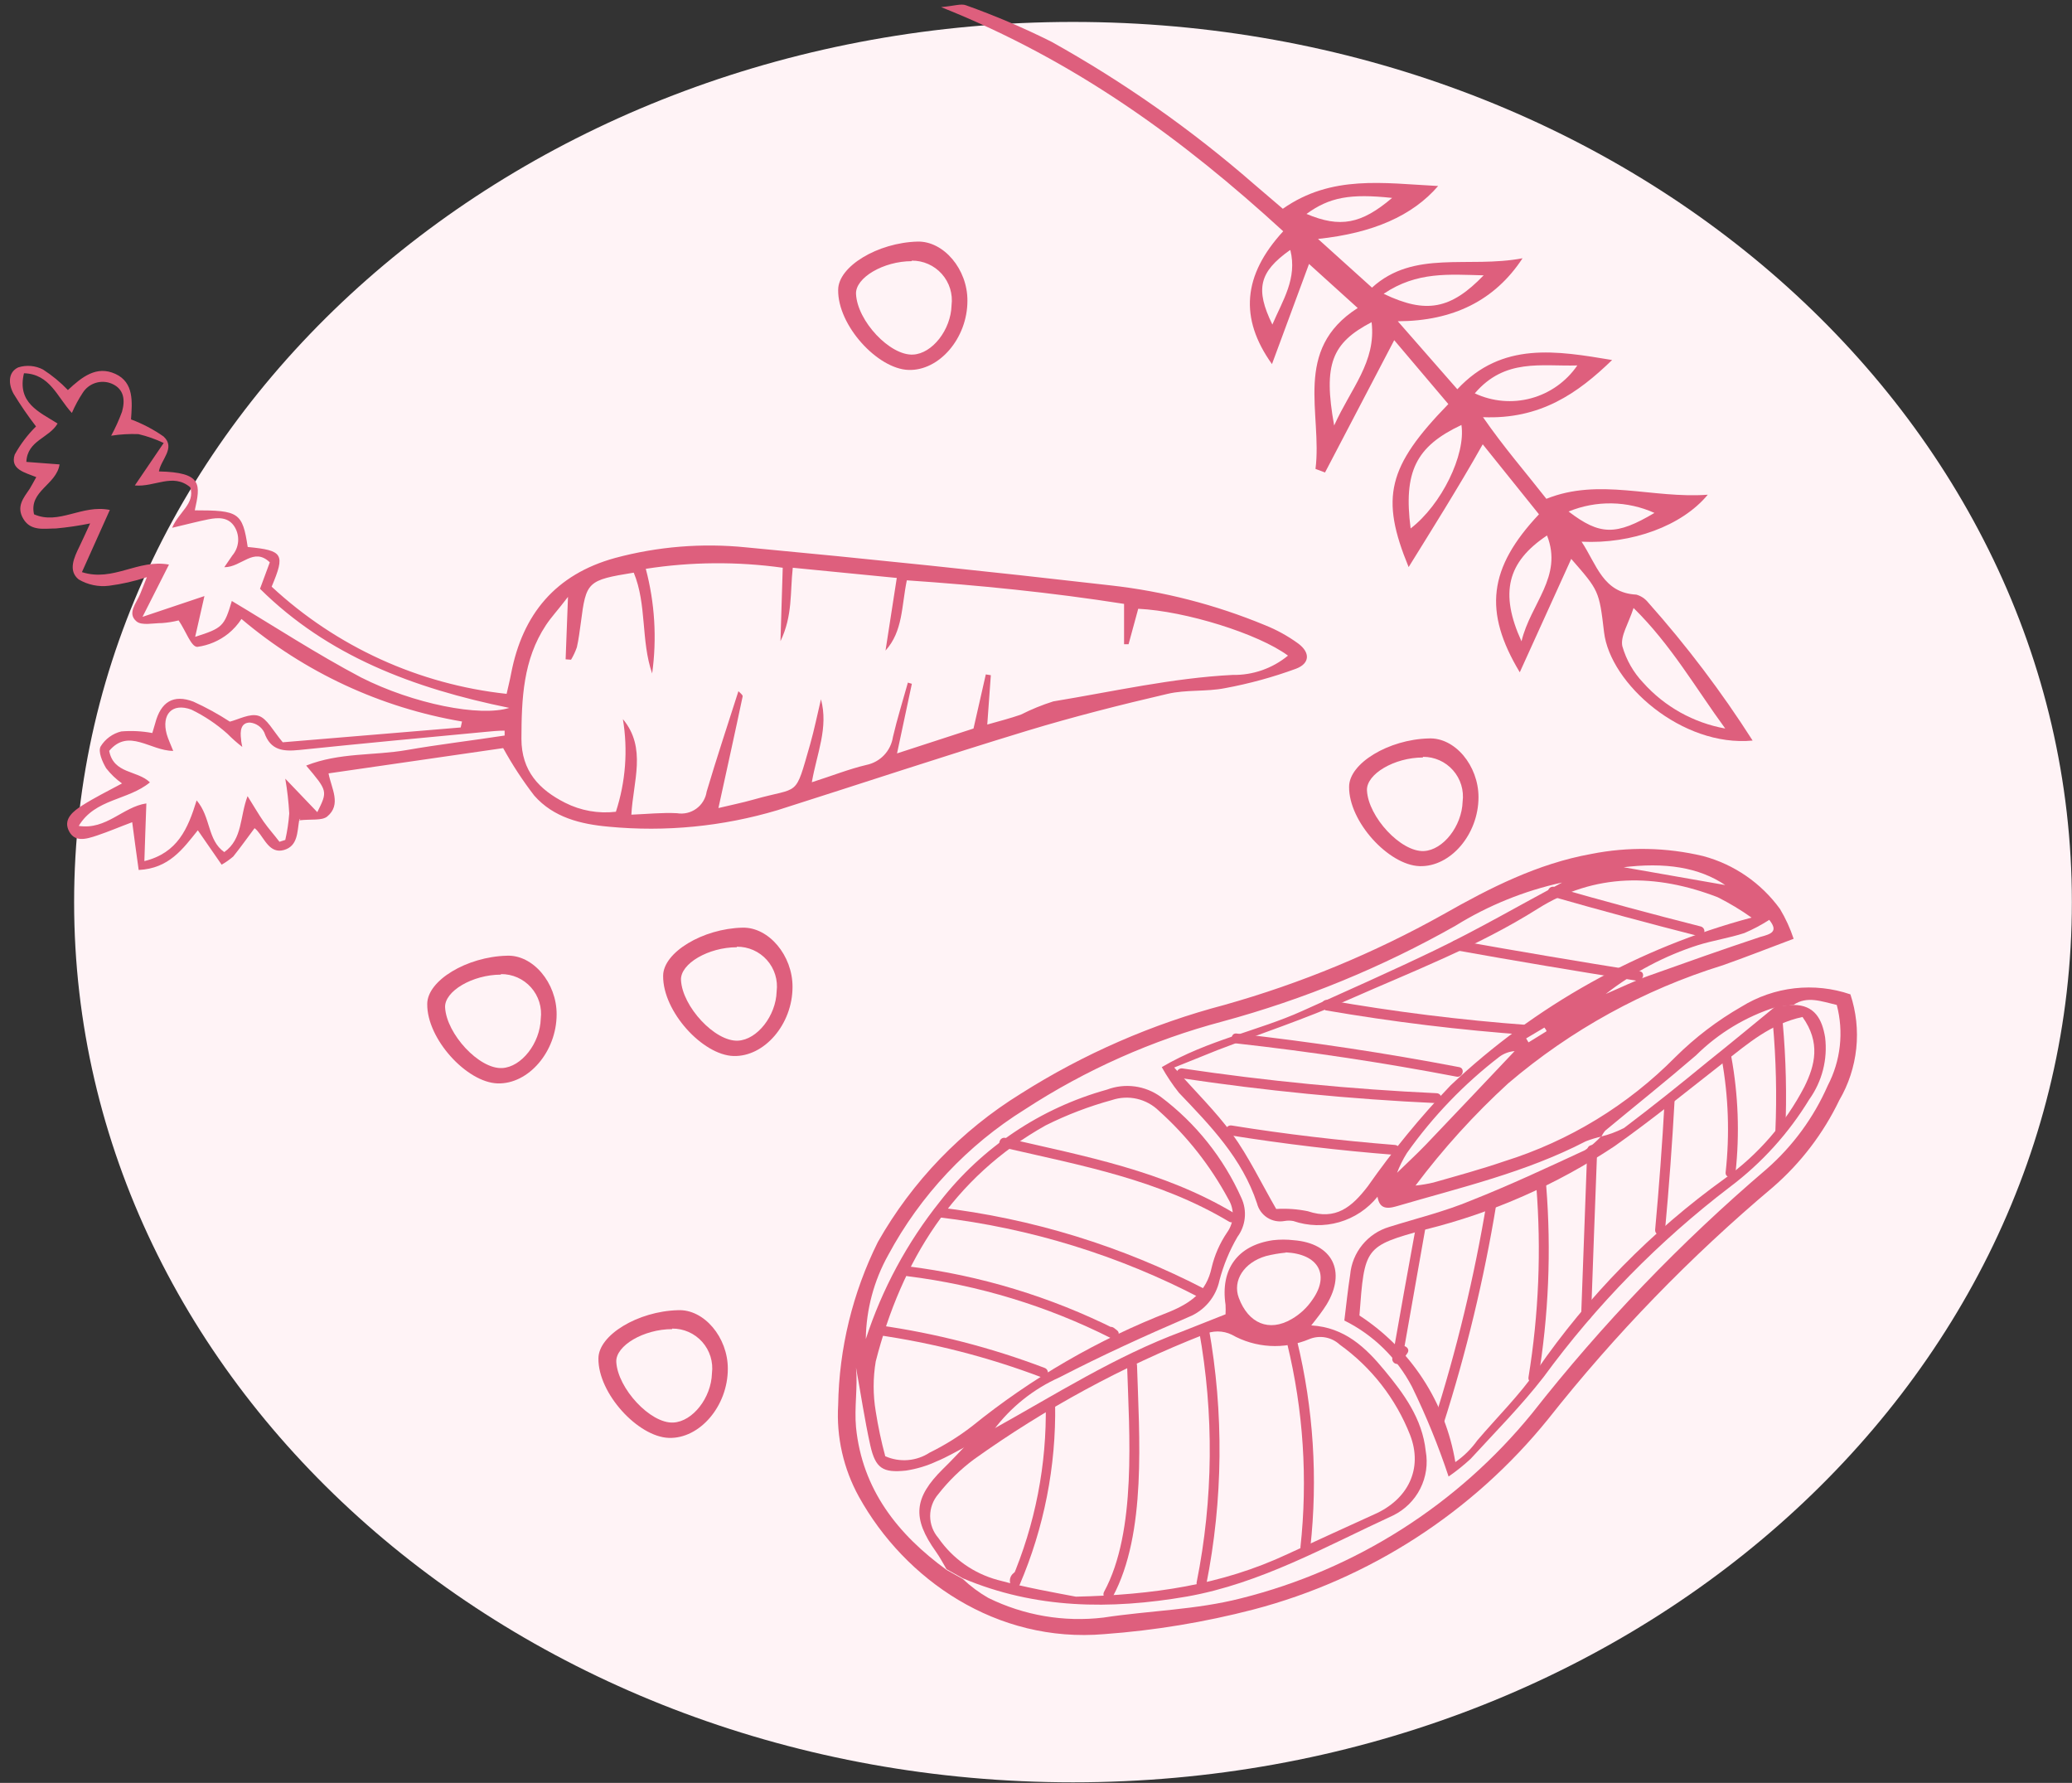<?xml version="1.0" encoding="UTF-8"?> <svg xmlns="http://www.w3.org/2000/svg" width="179" height="154" viewBox="0 0 179 154" fill="none"><rect x="0" y="0" width="179" height="154" fill="#333333" stroke="none"/> <g clip-path="url(#clip0_295_3189)"> <path d="M92.696 153.953C140.354 153.953 178.989 119.913 178.989 77.924C178.989 35.934 140.354 1.895 92.696 1.895C45.038 1.895 6.403 35.934 6.403 77.924C6.403 119.913 45.038 153.953 92.696 153.953Z" fill="#FFF3F6"></path> <path d="M154.952 81.09C152.666 81.947 150.758 82.701 148.838 83.376C142.025 85.483 135.713 88.955 130.288 93.582C127.354 96.27 124.675 99.223 122.287 102.406C122.81 102.353 123.33 102.265 123.841 102.143C125.887 101.56 127.944 101 129.979 100.303C135.559 98.555 140.625 95.467 144.734 91.308C146.442 89.613 148.363 88.149 150.449 86.953C151.841 86.092 153.407 85.55 155.033 85.366C156.66 85.182 158.307 85.361 159.856 85.89C160.355 87.395 160.528 88.989 160.362 90.565C160.197 92.142 159.697 93.665 158.896 95.034C157.522 97.897 155.577 100.448 153.181 102.531C146.043 108.535 139.533 115.248 133.751 122.567C127.235 130.629 118.312 136.396 108.286 139.026C104.065 140.122 99.754 140.834 95.405 141.152C86.09 141.952 78.169 136.443 74.203 129.288C72.868 126.871 72.245 124.124 72.409 121.367C72.487 116.477 73.659 111.665 75.837 107.286C78.809 102.045 83.055 97.639 88.181 94.474C93.616 91.028 99.549 88.442 105.771 86.804C112.367 84.949 118.72 82.321 124.698 78.975C128.722 76.689 132.836 74.598 137.465 73.763C140.664 73.126 143.962 73.189 147.135 73.946C149.807 74.662 152.152 76.277 153.775 78.518C154.261 79.329 154.656 80.192 154.952 81.09ZM120.664 101.331C121.498 100.508 122.367 99.72 123.178 98.874C125.75 96.188 128.299 93.479 130.848 90.793C130.377 90.829 129.926 90.995 129.545 91.273C126.477 93.631 123.78 96.436 121.544 99.594C121.19 100.156 120.895 100.754 120.664 101.377L119.007 103.366C118.157 104.422 117.001 105.191 115.699 105.567C114.396 105.944 113.009 105.909 111.726 105.469C111.473 105.423 111.213 105.423 110.96 105.469C110.447 105.563 109.916 105.458 109.477 105.176C109.038 104.894 108.722 104.455 108.594 103.949C107.314 100.063 104.583 97.251 101.851 94.394C101.297 93.696 100.8 92.954 100.365 92.176C104.365 89.822 108.64 89.067 112.492 87.33C116.344 85.593 120.172 83.901 123.921 82.095C127.67 80.29 131.27 78.198 134.951 76.232C131.686 76.944 128.567 78.208 125.727 79.97C119.393 83.553 112.635 86.329 105.611 88.233C99.557 89.842 93.797 92.403 88.547 95.822C83.582 98.911 79.511 103.245 76.74 108.395C75.497 110.618 74.829 113.117 74.797 115.664C76.2 111.353 78.368 107.33 81.198 103.789C84.844 99.097 89.907 95.706 95.633 94.119C96.4 93.83 97.227 93.736 98.039 93.845C98.851 93.955 99.623 94.265 100.285 94.748C103.308 97.021 105.704 100.026 107.246 103.48C107.495 104.019 107.595 104.616 107.534 105.207C107.474 105.798 107.256 106.362 106.903 106.84C106.217 108.018 105.694 109.283 105.348 110.601C105.199 111.304 104.879 111.959 104.417 112.509C103.955 113.06 103.364 113.487 102.697 113.755C98.925 115.378 95.188 117.081 91.541 118.967C89.277 119.977 87.31 121.551 85.827 123.539L83.427 124.956C82.592 125.39 81.792 125.87 80.924 126.225C80.082 126.617 79.189 126.886 78.272 127.025C76.249 127.242 75.632 126.819 75.186 124.853C74.695 122.636 74.363 120.373 73.952 118.133C74.112 119.813 73.792 121.561 73.952 123.287C74.489 128.659 77.552 132.534 81.781 135.608L83.187 136.397C83.849 137.021 84.582 137.565 85.37 138.02C88.453 139.539 91.912 140.131 95.325 139.723C99.291 139.117 103.325 139.06 107.234 138.054C117.124 135.576 125.945 129.962 132.379 122.053C138.41 114.373 145.191 107.313 152.621 100.977C154.888 98.989 156.691 96.527 157.901 93.765C159.018 91.622 159.295 89.14 158.678 86.804C157.353 86.507 156.141 85.993 154.929 86.804L153.432 86.987C150.828 87.807 148.457 89.238 146.517 91.159C143.946 93.376 141.294 95.491 138.677 97.662C138.522 97.843 138.398 98.047 138.311 98.268L138.402 98.165C137.919 98.264 137.444 98.406 136.985 98.588C131.808 101.274 126.161 102.577 120.63 104.2C119.692 104.474 119.144 104.337 118.995 103.32L120.664 101.331ZM76.489 125.79C77.103 126.061 77.775 126.173 78.444 126.117C79.113 126.061 79.757 125.839 80.318 125.47C81.615 124.834 82.844 124.068 83.987 123.184C89.115 119.035 94.856 115.708 101.005 113.321C102.857 112.555 104.228 111.595 104.674 109.492C104.93 108.405 105.384 107.375 106.011 106.452C106.311 106.036 106.481 105.54 106.499 105.027C106.518 104.515 106.384 104.008 106.114 103.571C104.57 100.702 102.54 98.123 100.114 95.948C99.589 95.434 98.932 95.076 98.216 94.912C97.499 94.749 96.752 94.787 96.056 95.022C94.084 95.561 92.17 96.292 90.341 97.205C82.341 101.686 77.883 108.909 75.655 117.595C75.415 119.026 75.415 120.486 75.655 121.916C75.859 123.221 76.133 124.515 76.478 125.79H76.489ZM151.318 79.261C150.389 78.601 149.411 78.012 148.392 77.501C143.066 75.444 137.762 75.398 132.848 78.495C127.659 81.764 121.99 83.924 116.435 86.382C112.766 88.004 108.937 89.273 105.188 90.702L101.439 92.21C103.234 94.256 105.017 95.982 106.434 97.925C107.851 99.868 108.994 102.257 110.252 104.429C111.167 104.373 112.085 104.439 112.983 104.623C115.406 105.434 116.789 104.257 118.161 102.474C120.321 99.39 122.713 96.475 125.316 93.754C132.643 86.835 141.58 81.854 151.318 79.261ZM152.849 79.455C152.163 79.896 151.44 80.279 150.689 80.598C149.386 81.021 148.026 81.227 146.723 81.627C143.827 82.551 141.118 83.983 138.722 85.856C140.083 85.273 141.226 84.713 142.414 84.29C145.614 83.147 148.838 82.004 152.072 80.93C153.021 80.678 153.638 80.461 152.872 79.49L152.849 79.455ZM140.105 74.883L149.043 76.449C146.78 74.929 143.889 74.449 140.105 74.929V74.883ZM133.602 89.079C133.602 88.965 133.476 88.862 133.419 88.759L131.842 89.696L132.048 90.039L133.602 89.079Z" fill="#DE5F7D"></path> <path d="M85.77 123.459C91.153 120.476 96.342 117.15 102.148 115.001C103.291 114.555 104.525 114.064 105.874 113.526C105.889 113.252 105.889 112.978 105.874 112.703C105.417 109.629 106.914 107.572 109.966 107.126C110.562 107.057 111.164 107.057 111.76 107.126C115.121 107.389 116.332 109.823 114.606 112.681C114.252 113.252 113.806 113.824 113.28 114.486C116.172 114.658 117.978 116.395 119.612 118.373C121.247 120.35 122.87 122.521 123.167 125.333C123.369 126.44 123.203 127.583 122.696 128.588C122.188 129.593 121.366 130.404 120.355 130.899C114.561 133.562 108.926 136.774 102.537 137.906C95.919 139.048 89.45 138.98 83.175 136.328L81.769 135.54C81.472 135.037 81.198 134.511 80.855 134.031C78.786 131.128 78.935 129.379 81.472 126.876C82.135 126.236 82.764 125.55 83.404 124.887L85.77 123.459ZM92.947 137.917C99.599 137.768 105.52 136.911 111.235 134.237C113.703 133.094 116.206 131.951 118.721 130.808C121.635 129.528 122.95 126.876 121.818 123.95C120.587 120.816 118.475 118.105 115.738 116.144C115.389 115.821 114.955 115.605 114.486 115.522C114.018 115.439 113.536 115.492 113.098 115.675C112.027 116.125 110.868 116.324 109.709 116.257C108.55 116.19 107.422 115.858 106.411 115.287C106.032 115.103 105.616 115.008 105.194 115.008C104.773 115.008 104.356 115.103 103.977 115.287C96.954 118.044 90.298 121.657 84.158 126.042C82.995 126.904 81.953 127.919 81.061 129.059C80.606 129.585 80.356 130.256 80.356 130.951C80.356 131.645 80.606 132.317 81.061 132.842C82.291 134.625 84.113 135.913 86.204 136.477C88.558 137.117 91.016 137.551 92.947 137.917ZM111.075 108.2C110.496 108.255 109.923 108.354 109.36 108.497C107.451 109.057 106.468 110.623 107.017 112.098C107.84 114.315 109.634 115.081 111.589 113.938C112.324 113.512 112.95 112.921 113.418 112.212C114.869 110.12 113.92 108.315 111.075 108.177V108.2Z" fill="#DE5F7D"></path> <path d="M154.93 86.804C156.781 86.804 157.421 88.062 157.673 89.616C157.9 91.508 157.411 93.416 156.301 94.965C154.516 97.899 152.188 100.467 149.443 102.531C143.319 107.202 137.899 112.729 133.351 118.944C131.419 121.436 129.179 123.687 127.042 126.019C126.445 126.568 125.811 127.076 125.144 127.539C124.263 124.885 123.205 122.292 121.978 119.779C120.684 117.305 118.639 115.304 116.138 114.064C116.298 112.761 116.435 111.435 116.641 110.109C116.724 109.164 117.089 108.266 117.688 107.531C118.287 106.795 119.093 106.256 120.001 105.983C122.367 105.24 124.79 104.657 127.087 103.697C130.413 102.383 133.659 100.863 136.917 99.354C137.463 98.995 137.959 98.565 138.391 98.074L138.3 98.177C138.993 98.008 139.664 97.759 140.3 97.434C142.734 95.594 145.123 93.685 147.512 91.719C149.489 90.142 151.432 88.53 153.387 86.93L154.93 86.804ZM155.718 87.844C152.964 88.439 151.021 90.13 149.009 91.696C145.843 94.165 142.734 96.714 139.454 99.023C134.472 102.33 128.959 104.758 123.156 106.2C117.864 107.64 117.887 107.743 117.441 113.629C119.624 115.052 121.487 116.911 122.914 119.091C124.34 121.271 125.298 123.724 125.727 126.293C126.463 125.782 127.105 125.148 127.625 124.419C129.339 122.407 131.259 120.521 132.756 118.361C137.186 111.944 142.688 106.338 149.021 101.789C151.894 99.725 154.243 97.016 155.878 93.879C156.804 92.016 157.296 90.05 155.718 87.844Z" fill="#DE5F7D"></path> <path d="M75.701 115.298C80.591 115.994 85.39 117.228 90.01 118.978C90.525 119.173 90.753 118.338 90.239 118.155C85.624 116.401 80.829 115.167 75.941 114.475C75.403 114.395 75.163 115.218 75.712 115.298H75.701Z" fill="#DE5F7D"></path> <path d="M78.397 110.235C84.52 110.998 90.466 112.807 95.976 115.584C96.388 115.79 96.902 115.241 96.502 114.91L96.25 114.715C95.816 114.372 95.21 114.967 95.645 115.321L95.896 115.515L96.41 114.841C90.76 112.009 84.669 110.161 78.397 109.378C77.849 109.309 77.86 110.178 78.397 110.235Z" fill="#DE5F7D"></path> <path d="M81.095 105.148C89.001 106.077 96.671 108.443 103.725 112.132C104.217 112.383 104.651 111.64 104.16 111.389C96.966 107.643 89.15 105.238 81.095 104.291C80.546 104.223 80.546 105.08 81.095 105.148Z" fill="#DE5F7D"></path> <path d="M86.638 99.114C93.496 100.691 100.091 101.891 106.183 105.526C106.281 105.582 106.398 105.597 106.507 105.567C106.617 105.537 106.71 105.464 106.766 105.366C106.822 105.267 106.836 105.151 106.806 105.041C106.776 104.932 106.704 104.839 106.606 104.783C100.457 101.114 93.782 99.891 86.867 98.291C86.33 98.165 86.101 98.988 86.638 99.114Z" fill="#DE5F7D"></path> <path d="M90.341 121.287C90.441 126.503 89.432 131.68 87.381 136.477L88.17 136.58V136.488C88.536 136.077 87.93 135.471 87.564 135.883C87.427 135.988 87.326 136.135 87.277 136.301C87.228 136.467 87.232 136.645 87.29 136.808C87.314 136.889 87.36 136.962 87.424 137.017C87.488 137.071 87.567 137.106 87.651 137.117C87.734 137.128 87.819 137.115 87.895 137.078C87.971 137.041 88.035 136.983 88.079 136.911C90.195 131.979 91.243 126.654 91.153 121.287C91.136 121.186 91.084 121.093 91.006 121.026C90.927 120.96 90.827 120.923 90.724 120.923C90.621 120.923 90.522 120.96 90.443 121.026C90.365 121.093 90.312 121.186 90.296 121.287H90.341Z" fill="#DE5F7D"></path> <path d="M97.371 117.961C97.553 123.779 98.216 132.271 95.382 137.494C95.119 137.985 95.862 138.42 96.125 137.928C99.085 132.465 98.411 123.962 98.228 117.961C98.228 117.412 97.348 117.412 97.371 117.961Z" fill="#DE5F7D"></path> <path d="M103.588 114.944C104.886 122.131 104.816 129.499 103.382 136.66C103.28 137.197 104.102 137.426 104.205 136.889C105.663 129.568 105.736 122.04 104.423 114.692C104.32 114.144 103.497 114.372 103.588 114.921V114.944Z" fill="#DE5F7D"></path> <path d="M111.2 116.064C112.601 121.82 112.988 127.776 112.343 133.665C112.343 134.214 113.143 134.214 113.2 133.665C113.857 127.7 113.47 121.667 112.058 115.835C111.932 115.298 111.097 115.527 111.235 116.064H111.2Z" fill="#DE5F7D"></path> <path d="M106.171 98.051C110.926 98.813 115.7 99.381 120.493 99.754C121.053 99.754 121.041 98.931 120.493 98.897C115.772 98.52 111.075 97.971 106.4 97.217C105.863 97.137 105.634 97.96 106.171 98.051Z" fill="#DE5F7D"></path> <path d="M101.931 93.114C109.28 94.219 116.681 94.944 124.104 95.285C124.653 95.285 124.653 94.451 124.104 94.428C116.758 94.088 109.434 93.374 102.16 92.291C101.622 92.211 101.394 93.034 101.931 93.114Z" fill="#DE5F7D"></path> <path d="M114.469 87.262C120.298 88.267 126.154 88.98 132.036 89.399C132.596 89.399 132.585 88.576 132.036 88.542C126.224 88.114 120.437 87.393 114.698 86.382C114.161 86.279 113.932 87.113 114.469 87.204V87.262Z" fill="#DE5F7D"></path> <path d="M125.659 82.061C130.893 82.998 136.143 83.882 141.408 84.713C141.946 84.793 142.186 83.97 141.637 83.89C136.379 83.052 131.129 82.164 125.887 81.227C125.339 81.135 125.11 81.958 125.659 82.061Z" fill="#DE5F7D"></path> <path d="M134.014 77.421C138.227 78.625 142.46 79.768 146.712 80.85C146.821 80.878 146.937 80.863 147.035 80.806C147.132 80.749 147.203 80.656 147.232 80.547C147.261 80.438 147.245 80.322 147.188 80.224C147.131 80.126 147.038 80.055 146.929 80.027C142.692 78.952 138.464 77.809 134.242 76.598C134.136 76.579 134.026 76.6 133.934 76.658C133.842 76.716 133.776 76.806 133.747 76.911C133.718 77.015 133.73 77.127 133.779 77.223C133.828 77.32 133.912 77.394 134.014 77.432V77.421Z" fill="#DE5F7D"></path> <path d="M122.355 105.766C121.654 109.576 120.965 113.416 120.287 117.287C120.264 117.386 120.277 117.491 120.324 117.581C120.371 117.672 120.448 117.744 120.542 117.783C120.636 117.823 120.741 117.828 120.839 117.798C120.936 117.768 121.02 117.704 121.075 117.618L121.59 116.875C121.898 116.43 121.155 115.995 120.847 116.441L120.332 117.184L121.121 117.515L123.155 105.994C123.247 105.457 122.424 105.229 122.333 105.766H122.355Z" fill="#DE5F7D"></path> <path d="M128.436 103.834C127.372 110.264 125.844 116.609 123.864 122.819C123.693 123.344 124.516 123.573 124.687 123.047C126.672 116.839 128.2 110.494 129.259 104.063C129.35 103.514 128.527 103.286 128.436 103.834Z" fill="#DE5F7D"></path> <path d="M132.722 102.463C133.161 107.967 132.935 113.505 132.048 118.955C131.956 119.493 132.779 119.721 132.871 119.184C133.786 113.66 134.024 108.045 133.579 102.463C133.579 101.914 132.676 101.914 132.722 102.463Z" fill="#DE5F7D"></path> <path d="M137.122 99.331C136.947 104.093 136.772 108.859 136.597 113.629C136.597 114.178 137.431 114.178 137.454 113.629C137.621 108.867 137.797 104.101 137.98 99.331C137.98 98.771 137.145 98.771 137.122 99.331Z" fill="#DE5F7D"></path> <path d="M143.809 95.079C143.603 98.805 143.329 102.527 142.986 106.246C142.986 106.794 143.786 106.794 143.843 106.246C144.186 102.535 144.46 98.813 144.666 95.079C144.666 94.531 143.832 94.531 143.809 95.079Z" fill="#DE5F7D"></path> <path d="M148.746 91.513C149.325 94.73 149.436 98.014 149.078 101.263C149.02 101.811 149.878 101.811 149.935 101.263C150.294 97.936 150.17 94.576 149.569 91.285C149.466 90.736 148.643 90.965 148.746 91.513Z" fill="#DE5F7D"></path> <path d="M153.158 88.404C153.436 91.501 153.509 94.613 153.375 97.719C153.375 98.279 154.209 98.268 154.232 97.719C154.366 94.613 154.293 91.501 154.015 88.404C154.015 87.856 153.112 87.856 153.158 88.404Z" fill="#DE5F7D"></path> <path d="M106.823 90.13C113.2 90.839 119.536 91.795 125.83 92.999C126.367 93.102 126.596 92.279 126.059 92.176C119.681 90.957 113.269 89.989 106.823 89.273C106.274 89.216 106.274 90.073 106.823 90.13Z" fill="#DE5F7D"></path> <path d="M5.866 33.692C7.089 32.549 8.346 31.554 9.969 32.297C11.592 33.04 11.421 34.743 11.318 36.229C12.315 36.598 13.259 37.093 14.13 37.703C15.204 38.686 13.89 39.704 13.729 40.721C17.524 40.801 17.318 41.864 16.827 44.081C20.61 44.081 20.953 44.264 21.399 47.247C24.473 47.544 24.656 47.853 23.468 50.676C29.06 55.867 36.18 59.114 43.766 59.934C43.892 59.362 44.041 58.791 44.155 58.185C45.138 53.053 47.995 49.613 53.138 48.196C56.827 47.204 60.665 46.894 64.465 47.281C74.957 48.264 85.442 49.358 95.919 50.562C100.504 51.073 104.994 52.227 109.257 53.99C110.288 54.401 111.263 54.938 112.16 55.591C113.2 56.368 113.166 57.305 111.966 57.762C109.971 58.494 107.918 59.056 105.828 59.442C104.205 59.762 102.468 59.557 100.868 59.934C96.788 60.882 92.73 61.911 88.73 63.123C81.518 65.317 74.374 67.694 67.174 69.98C62.45 71.391 57.498 71.876 52.59 71.409C50.155 71.192 47.812 70.609 46.155 68.723C45.156 67.426 44.258 66.055 43.469 64.62L28.382 66.803C28.622 68.094 29.525 69.489 28.268 70.529C27.799 70.906 26.885 70.735 25.845 70.86C26.05 70.643 25.845 70.723 25.845 70.86C25.673 71.855 25.742 73.078 24.53 73.421C23.319 73.763 22.873 72.495 22.244 71.775C22.17 71.686 22.085 71.605 21.993 71.535C21.387 72.346 20.793 73.181 20.153 73.981C19.841 74.248 19.504 74.486 19.147 74.689L17.09 71.718C15.798 73.329 14.598 75.021 11.981 75.146C11.787 73.775 11.615 72.495 11.421 71.02C10.404 71.398 9.421 71.82 8.403 72.163C7.386 72.506 6.38 72.792 5.9 71.66C5.5 70.7 6.369 70.037 7.112 69.569C8.175 68.894 9.306 68.335 10.541 67.672C10.022 67.302 9.56 66.859 9.169 66.357C8.838 65.797 8.461 64.928 8.689 64.483C9.089 63.831 9.729 63.362 10.472 63.18C11.37 63.104 12.273 63.15 13.158 63.317C13.238 63.043 13.329 62.757 13.409 62.471C13.89 60.631 14.975 59.945 16.713 60.608C17.802 61.103 18.853 61.68 19.856 62.334C20.599 62.151 21.593 61.591 22.336 61.831C23.079 62.071 23.57 63.1 24.427 64.117L39.8 62.837L39.914 62.323C32.885 61.131 26.304 58.071 20.861 53.465C20.548 53.944 20.163 54.372 19.719 54.733C18.947 55.349 18.023 55.744 17.044 55.876C16.507 55.876 16.073 54.528 15.432 53.59C14.964 53.706 14.486 53.783 14.004 53.819C13.238 53.819 12.232 54.059 11.787 53.67C10.964 52.973 11.787 52.093 12.107 51.316C12.244 50.984 12.381 50.642 12.69 49.853C11.626 50.203 10.531 50.452 9.421 50.596C8.508 50.709 7.583 50.516 6.792 50.047C5.866 49.293 6.392 48.161 6.86 47.213C7.135 46.653 7.386 46.07 7.786 45.213C6.812 45.41 5.827 45.556 4.837 45.647C3.832 45.647 2.677 45.91 2.026 44.835C1.374 43.761 2.026 43.018 2.574 42.207C2.734 41.944 2.872 41.681 3.134 41.212C2.186 40.824 0.849 40.561 1.271 39.269C1.764 38.373 2.384 37.553 3.112 36.835C2.418 35.933 1.773 34.994 1.18 34.023C0.734 33.234 0.654 32.172 1.569 31.737C1.921 31.624 2.292 31.581 2.661 31.613C3.03 31.644 3.389 31.748 3.717 31.92C4.501 32.424 5.222 33.019 5.866 33.692ZM62.065 69.797C63.048 69.557 64.099 69.352 65.139 69.055C69.14 67.912 68.637 68.986 69.986 64.3C70.351 63.008 70.614 61.705 70.923 60.402C71.586 62.86 70.568 65.066 70.134 67.569C71.86 67.02 73.346 66.426 74.854 66.071C75.436 65.952 75.968 65.656 76.377 65.225C76.785 64.794 77.052 64.247 77.14 63.66C77.506 62.083 77.998 60.528 78.432 58.962L78.775 59.065C78.375 60.962 77.963 62.871 77.495 65.077L84.101 62.928C84.467 61.34 84.809 59.797 85.164 58.254L85.598 58.322C85.495 59.682 85.404 61.054 85.29 62.585C86.433 62.265 87.301 62.037 88.193 61.728C89.093 61.271 90.03 60.889 90.993 60.585C96.136 59.739 101.279 58.562 106.48 58.299C108.224 58.332 109.923 57.74 111.269 56.631C108.72 54.745 102.422 52.779 98.331 52.585C98.056 53.59 97.771 54.619 97.496 55.648H97.108C97.108 54.505 97.108 53.362 97.108 52.162C90.764 51.167 84.535 50.55 78.34 50.127C77.872 52.413 78.009 54.516 76.5 56.196C76.82 54.151 77.14 52.105 77.472 49.922L68.488 49.041C68.248 51.202 68.488 53.167 67.425 55.385C67.494 52.985 67.551 51.065 67.62 49.041C63.693 48.493 59.708 48.524 55.79 49.133C56.571 52.08 56.757 55.154 56.339 58.174C55.356 55.339 55.893 52.23 54.75 49.464C50.738 50.116 50.635 50.23 50.178 53.796C50.075 54.505 49.995 55.225 49.835 55.911C49.705 56.285 49.537 56.645 49.332 56.985L48.864 56.951C48.932 55.339 48.989 53.739 49.069 51.556C48.201 52.699 47.629 53.293 47.161 54.002C45.184 56.985 45.058 60.368 45.046 63.808C45.046 66.597 46.578 68.209 48.818 69.34C50.172 70.026 51.699 70.296 53.207 70.118C54.048 67.538 54.256 64.794 53.813 62.117C55.893 64.609 54.693 67.5 54.544 70.369C55.962 70.312 57.23 70.175 58.487 70.243C58.778 70.292 59.076 70.282 59.363 70.215C59.65 70.147 59.92 70.023 60.159 69.849C60.397 69.676 60.599 69.457 60.751 69.204C60.904 68.952 61.005 68.672 61.048 68.38C61.905 65.489 62.865 62.608 63.791 59.705C63.905 59.831 64.191 60.025 64.156 60.162C63.505 63.26 62.808 66.391 62.065 69.797ZM20.027 51.91C23.719 54.116 27.342 56.482 31.194 58.517C35.709 60.802 41.48 61.945 43.995 61.145C35.64 59.442 28.291 56.631 22.462 50.859C22.793 49.979 23.056 49.259 23.308 48.573C21.902 47.224 20.884 48.996 19.376 48.996L20.073 47.979C20.357 47.645 20.53 47.232 20.569 46.796C20.608 46.36 20.51 45.922 20.29 45.544C19.753 44.63 18.827 44.698 18.004 44.858C17.181 45.018 16.096 45.304 14.873 45.59C15.432 44.23 16.873 43.51 16.438 42.092C14.93 40.824 13.375 42.092 11.649 41.932L14.141 38.264C13.442 37.932 12.711 37.675 11.958 37.498C11.171 37.468 10.382 37.514 9.604 37.635C9.966 36.969 10.279 36.278 10.541 35.566C10.815 34.595 10.746 33.612 9.661 33.143C9.216 32.955 8.719 32.931 8.258 33.075C7.798 33.22 7.404 33.523 7.146 33.932C6.784 34.483 6.47 35.064 6.209 35.669C4.929 34.286 4.323 32.309 2.071 32.24C1.454 34.812 3.386 35.578 4.975 36.583C4.243 37.852 2.357 38.035 2.277 39.898L5.146 40.115C4.872 41.887 2.483 42.401 2.94 44.424C5.1 45.373 7.066 43.555 9.489 44.047L7.078 49.419C9.786 50.287 11.901 48.276 14.598 48.767L12.312 53.282L17.661 51.487L16.861 55.008C19.216 54.253 19.376 54.116 20.027 51.91ZM43.595 63.534V63.111C43.023 63.111 42.452 63.168 41.869 63.225C36.52 63.728 31.171 64.231 25.868 64.78C24.496 64.917 23.365 64.849 22.827 63.26C22.709 63.026 22.535 62.826 22.319 62.679C22.103 62.531 21.853 62.44 21.593 62.414C20.782 62.414 20.736 63.18 20.827 63.854C20.827 64.071 20.896 64.3 20.93 64.517C20.474 64.166 20.042 63.784 19.639 63.374C18.703 62.541 17.657 61.84 16.53 61.294C14.861 60.677 13.935 61.717 14.404 63.42C14.53 63.854 14.724 64.254 14.964 64.86C12.987 64.86 11.112 62.86 9.432 64.86C9.821 66.871 11.867 66.517 12.952 67.58C11.055 69.146 8.221 68.975 6.803 71.34C9.192 71.706 10.609 69.695 12.644 69.397C12.575 71.18 12.529 72.701 12.472 74.381C15.352 73.672 16.233 71.58 16.987 69.135C18.233 70.586 17.901 72.563 19.376 73.603C20.976 72.46 20.701 70.575 21.387 68.769C21.97 69.695 22.347 70.358 22.77 70.963C23.193 71.569 23.685 72.106 24.142 72.712L24.645 72.552C24.817 71.8 24.932 71.036 24.988 70.266C24.931 69.258 24.817 68.255 24.645 67.26L27.411 70.152C28.314 68.335 28.314 68.335 26.451 66.129C29.331 64.986 32.291 65.283 35.114 64.791C37.937 64.3 40.772 63.968 43.595 63.534Z" fill="#DE5F7D"></path> <path d="M48.087 87.616C48.087 90.839 45.652 93.662 42.989 93.582C40.326 93.502 36.874 89.742 36.909 86.724C36.909 84.69 40.337 82.644 43.766 82.553C46.029 82.438 48.098 84.896 48.087 87.616ZM43.275 84.187C40.829 84.187 38.383 85.616 38.452 87.022C38.577 89.308 41.389 92.359 43.378 92.256C45.046 92.176 46.658 90.108 46.715 88.004C46.777 87.518 46.734 87.024 46.589 86.556C46.444 86.088 46.201 85.656 45.874 85.29C45.548 84.924 45.148 84.632 44.699 84.433C44.251 84.235 43.765 84.136 43.275 84.141V84.187Z" fill="#DE5F7D"></path> <path d="M62.876 118.236C62.876 121.459 60.442 124.293 57.779 124.202C55.116 124.11 51.664 120.361 51.698 117.344C51.698 115.31 55.127 113.264 58.556 113.172C60.819 113.058 62.888 115.527 62.876 118.236ZM58.065 114.807C55.619 114.807 53.173 116.235 53.241 117.641C53.367 119.927 56.19 122.979 58.167 122.876C59.836 122.796 61.448 120.739 61.505 118.624C61.567 118.138 61.524 117.644 61.379 117.176C61.234 116.707 60.99 116.275 60.664 115.909C60.338 115.543 59.938 115.251 59.489 115.053C59.041 114.855 58.555 114.755 58.065 114.761V114.807Z" fill="#DE5F7D"></path> <path d="M68.466 85.25C68.466 88.473 66.031 91.296 63.368 91.216C60.705 91.136 57.253 87.376 57.288 84.29C57.288 82.267 60.716 80.209 64.145 80.129C66.408 80.072 68.477 82.53 68.466 85.25ZM63.654 81.821C61.208 81.821 58.762 83.238 58.831 84.656C58.945 86.941 61.768 89.993 63.757 89.89C65.414 89.81 67.037 87.741 67.094 85.638C67.156 85.152 67.113 84.658 66.968 84.19C66.823 83.721 66.579 83.29 66.253 82.924C65.927 82.557 65.527 82.265 65.078 82.067C64.63 81.869 64.144 81.77 63.654 81.775V81.821Z" fill="#DE5F7D"></path> <path d="M83.575 25.988C83.575 29.211 81.141 32.046 78.478 31.954C75.815 31.863 72.363 28.114 72.409 25.039C72.409 23.005 75.838 20.959 79.266 20.868C81.518 20.811 83.598 23.256 83.575 25.988ZM78.763 22.559C76.329 22.559 73.883 23.988 73.952 25.394C74.066 27.737 76.889 30.731 78.878 30.628C80.535 30.549 82.147 28.491 82.204 26.377C82.266 25.89 82.223 25.396 82.078 24.928C81.933 24.46 81.689 24.028 81.363 23.662C81.037 23.296 80.636 23.004 80.188 22.806C79.739 22.608 79.254 22.508 78.763 22.514V22.559Z" fill="#DE5F7D"></path> <path d="M127.727 68.86C127.727 72.083 125.293 74.906 122.63 74.815C119.967 74.723 116.515 70.975 116.549 67.957C116.549 65.923 119.978 63.877 123.407 63.785C125.693 63.671 127.727 66.14 127.727 68.86ZM122.915 65.431C120.47 65.431 118.024 66.86 118.092 68.277C118.206 70.563 121.03 73.615 123.018 73.512C124.676 73.42 126.287 71.363 126.356 69.249C126.419 68.763 126.378 68.27 126.235 67.802C126.093 67.334 125.851 66.902 125.527 66.535C125.204 66.168 124.805 65.874 124.359 65.674C123.912 65.474 123.428 65.371 122.938 65.374L122.915 65.431Z" fill="#DE5F7D"></path> <path d="M110.857 19.976C102.228 12.067 92.924 5.244 81.301 0.615C82.444 0.512 83.026 0.295 83.449 0.455C85.968 1.354 88.429 2.403 90.821 3.598C97.058 7.071 102.915 11.185 108.297 15.873L110.823 18.033C115.041 15.073 119.532 15.827 124.241 16.067C122.024 18.639 118.607 20.136 113.863 20.639L118.527 24.845C122.15 21.542 126.836 23.199 131.533 22.308C129.145 25.954 125.533 27.737 120.755 27.748L125.899 33.623C129.773 29.463 134.505 30.308 139.271 31.097C136.288 33.989 133.053 36.24 128.116 36.035C129.945 38.675 131.785 40.778 133.591 43.087C138.162 41.246 142.734 43.087 147.535 42.732C145.306 45.43 140.963 47.007 136.631 46.79C137.945 48.767 138.471 51.213 141.363 51.362C141.764 51.474 142.12 51.71 142.38 52.036C145.702 55.767 148.722 59.757 151.409 63.968C145.306 64.551 139.1 59.065 138.574 54.608C138.151 51.007 138.117 51.007 135.739 48.276C134.253 51.533 132.802 54.733 131.293 58.071C128.139 52.825 128.584 49.064 132.951 44.424L128.093 38.378C126.95 40.412 125.887 42.172 124.836 43.898C123.784 45.624 122.801 47.19 121.692 48.984C119.224 42.984 119.864 40.309 125.121 34.903L120.447 29.383C118.389 33.326 116.423 37.075 114.469 40.812L113.646 40.504C114.252 35.715 111.635 30.217 117.292 26.605L113.086 22.799L109.886 31.451C107.051 27.485 107.371 23.771 110.857 19.976ZM149.043 62.928C146.483 59.431 144.369 55.705 141.123 52.516C140.677 53.888 139.98 54.939 140.151 55.808C140.489 56.993 141.108 58.08 141.957 58.974C143.812 61.045 146.306 62.437 149.043 62.928ZM121.864 45.647C124.527 43.601 126.641 39.281 126.253 36.709C122.31 38.561 121.235 40.755 121.864 45.647ZM133.648 46.253C130.219 48.538 129.533 51.213 131.442 55.396C132.23 52.105 135.042 49.819 133.648 46.253ZM127.407 33.977C128.93 34.692 130.657 34.842 132.279 34.4C133.902 33.958 135.315 32.953 136.265 31.566C133.145 31.657 130.013 30.926 127.407 33.977ZM118.492 27.828C115.063 29.623 114.298 31.44 115.258 36.755C116.698 33.543 118.904 31.257 118.492 27.828ZM119.544 25.382C123.213 27.142 125.35 26.708 128.173 23.782C125.201 23.714 122.424 23.428 119.544 25.371V25.382ZM142.94 44.31C141.775 43.785 140.516 43.503 139.238 43.481C137.961 43.459 136.693 43.699 135.511 44.184C138.22 46.253 139.602 46.276 142.94 44.298V44.31ZM112.869 18.479C115.772 19.702 117.601 19.359 120.264 17.096C116.629 16.707 114.846 17.039 112.869 18.479ZM111.429 21.611C108.777 23.497 108.423 24.971 109.92 28.034C110.823 25.92 112.08 24.057 111.475 21.611H111.429Z" fill="#DE5F7D"></path> </g> <defs> <clipPath id="clip0_295_3189"> <rect width="178.14" height="153.555" fill="white" transform="translate(0.86 0.397)"></rect> </clipPath> </defs> </svg> 